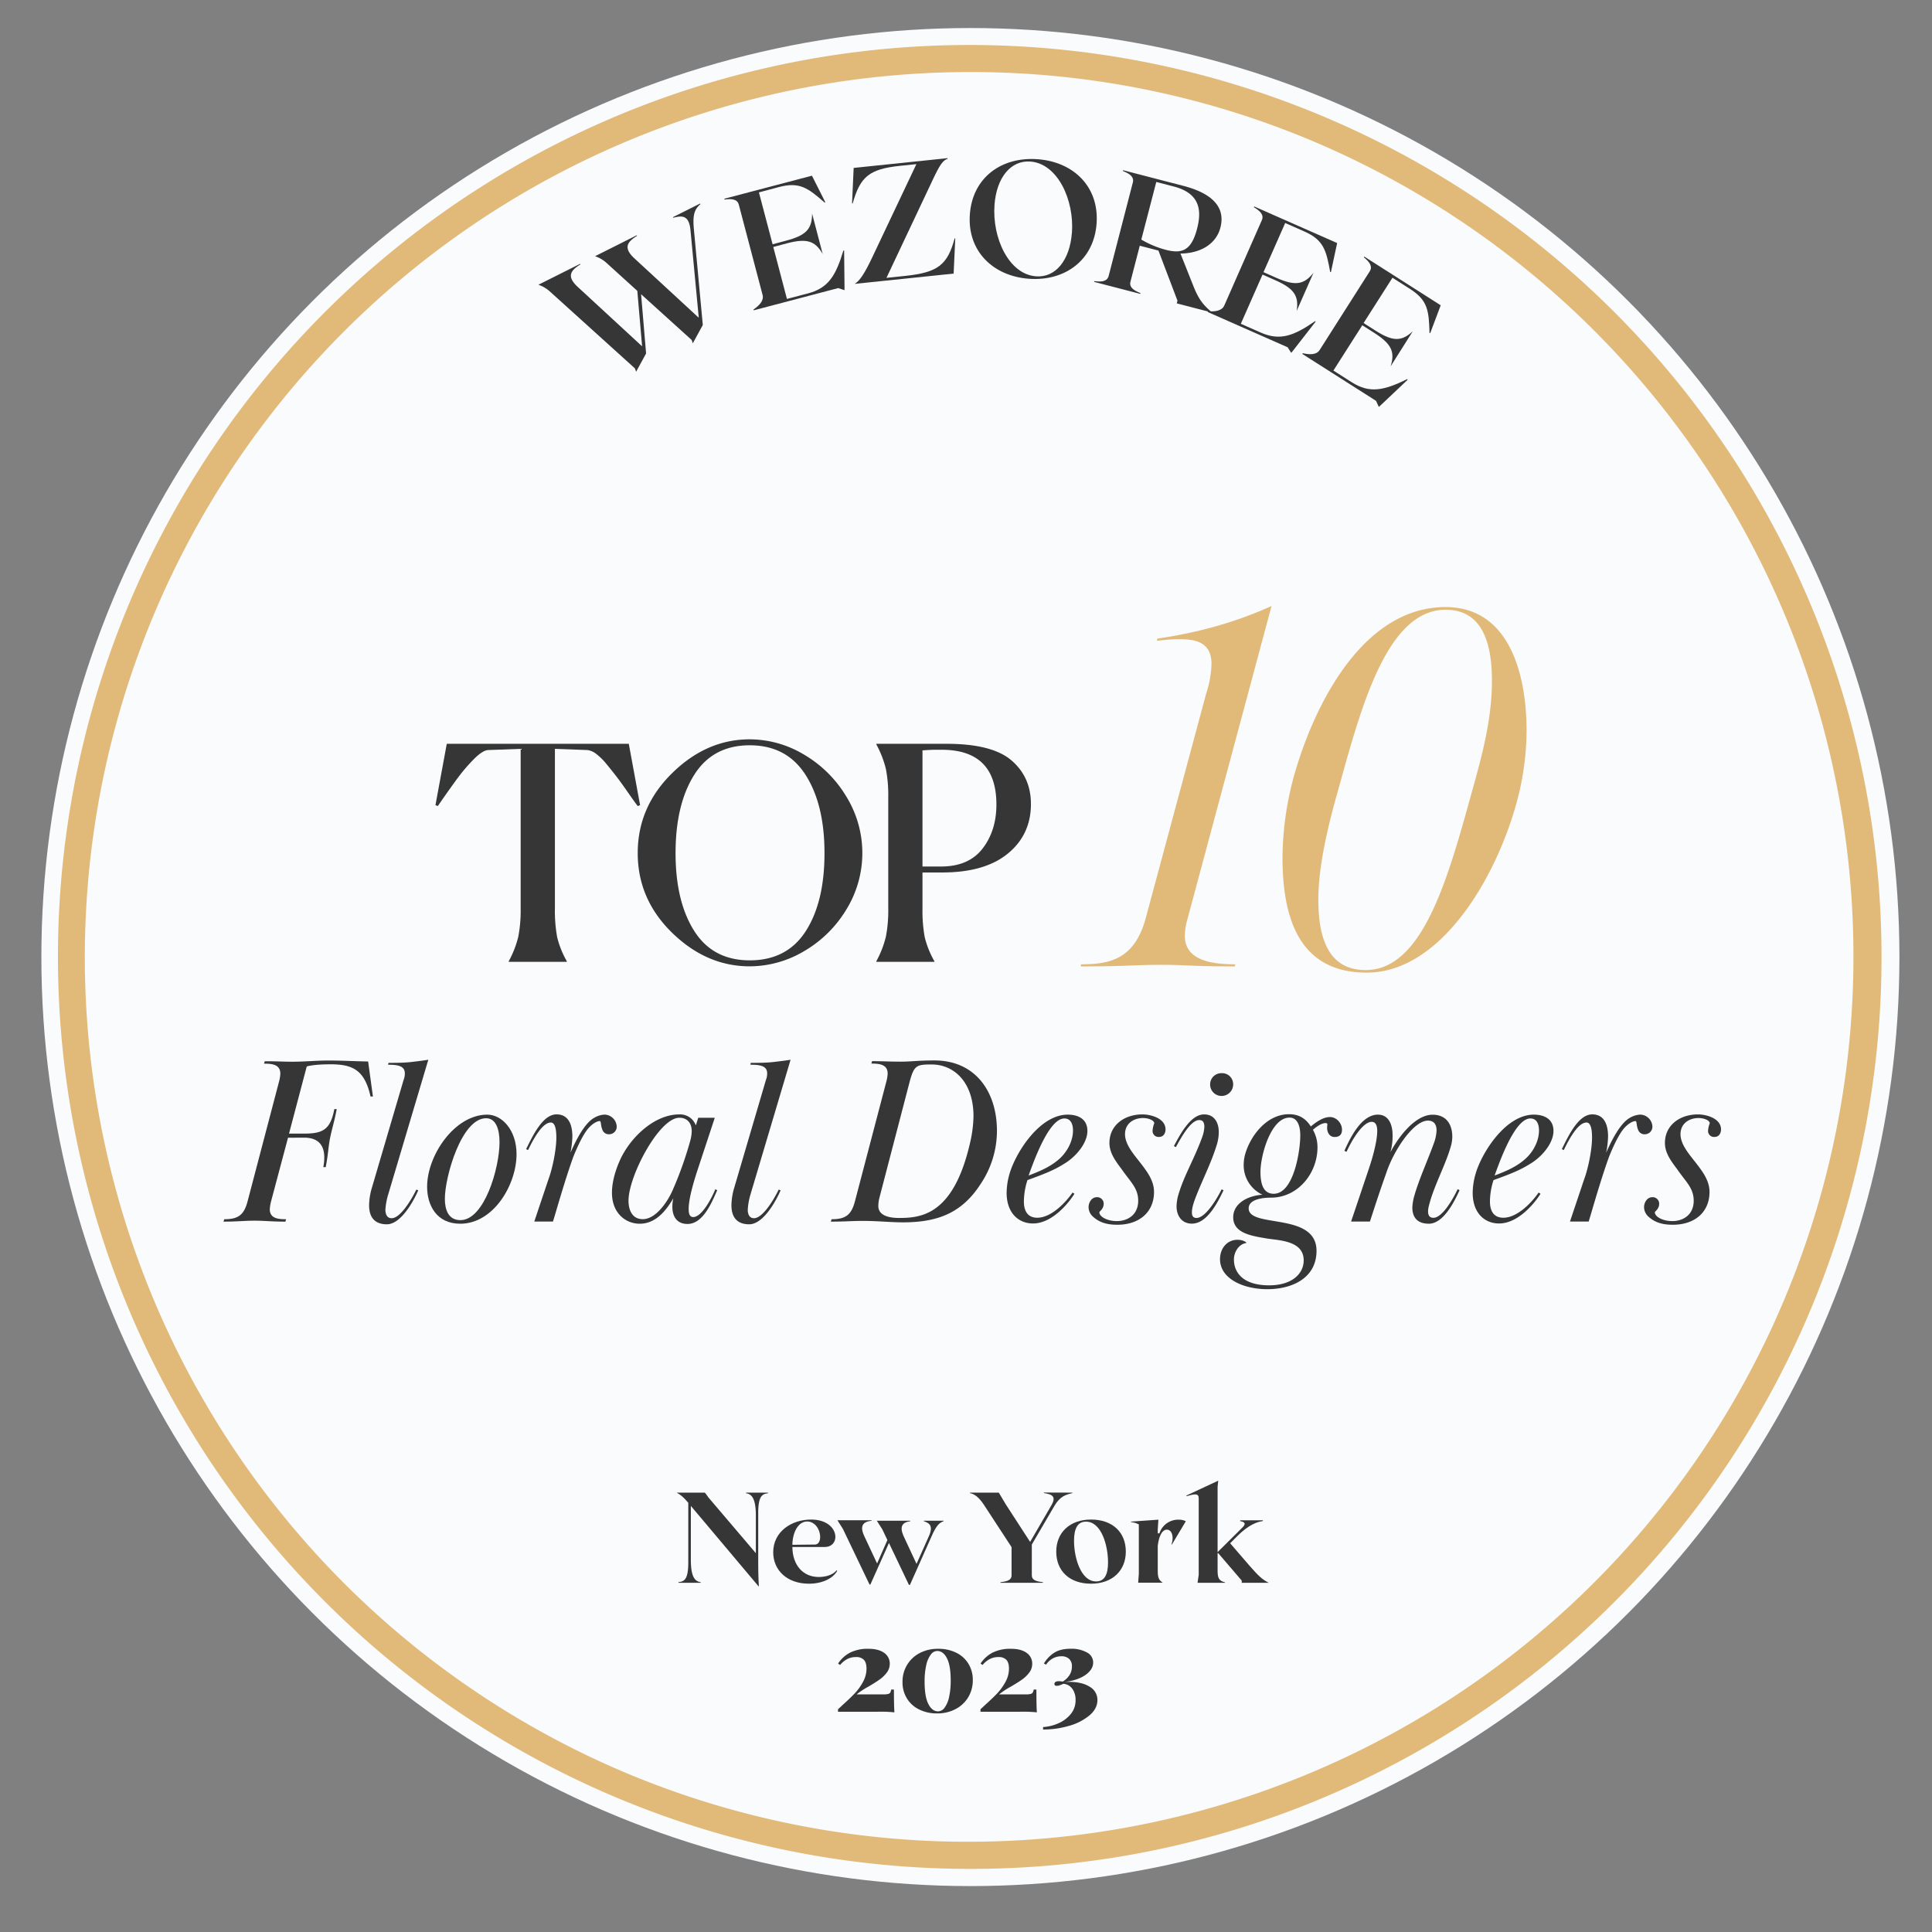 <svg id="Layer_1" data-name="Layer 1" xmlns="http://www.w3.org/2000/svg" viewBox="0 0 1080 1080"><rect x="0" y="0" width="1080" height="1080" fill="#808080" stroke="none"/><defs><style>.cls-1{fill:#fafbfc;}.cls-2{fill:#353635;}.cls-3{fill:#e1ba79;}</style></defs><circle class="cls-1" cx="542.46" cy="535" r="519.33"/><path class="cls-2" d="M429.32,834.39v.36c-2.95.36-5.47,1.15-5.47,10.94v27.15c0,7.49.22,11.23.36,13.83l-.14.14-37.88-45v30.24c0,9.79,2.52,12,5.47,12.38v.36H379.28v-.36c3-.36,5.47-1.15,5.47-10.94V840.08c-2.45-2.88-4.25-4.54-6.55-5.69H394a22.64,22.64,0,0,1,1.87,2.52l26.65,31.32v-21.1c0-9.79-2.52-12-5.48-12.38v-.36Z"/><path class="cls-2" d="M468,878.1c-2.16,4-8,7.2-15.77,7.2-12.39,0-20-7.64-20-17.57,0-11.6,10.3-18.29,21.17-18.29,15.91,0,17,15.33,7.63,15.33H442.93c.14,10.45,6.19,16.78,14.76,16.78,3.24,0,7.7-.86,9.94-3.74Zm-25.06-14.55,12.6-.14c5.18-.07,3.38-12.89-4.39-12.89C446.82,850.52,443.14,855.49,442.93,863.55Z"/><path class="cls-2" d="M527.46,850.09v.28c-2.31.87-4,2.24-6.7,8.43l-12.09,27.14h-.58l-11.16-23.4-10.37,23.19h-.5l-14.84-31-3.09-4.9h19.08v.29c-4,.43-7,2.16-4.18,8.35L490.3,874l5.76-13.1-2.8-5.91-3.1-4.89h18.72v.28c-3.6.44-6.55,2.16-3.74,8.36l7.2,15.48,6.91-15.48c2.81-6.2-.22-7.49-2.81-8.36v-.28Z"/><path class="cls-2" d="M599.46,834.39v.29c-4,.86-7,2-10,7.05l-12.67,21.68v17.28c0,2.59,2.52,3.38,6.19,3.74v.36H559.28v-.36c3.67-.36,6.19-1.15,6.19-3.74V864.85l-15.62-23.91c-2.81-4.17-5.26-5.83-7.64-6.26v-.29h16.13l3.89,6.55,13.61,21,11.81-20.31c3-5.11.58-6.26-4.11-7v-.29Z"/><path class="cls-2" d="M629.34,867.37c0,10.58-7.49,17.93-19.44,17.93s-19.45-7.06-19.45-17.93c0-10.59,7.49-17.93,19.45-17.93S629.34,856.49,629.34,867.37Zm-9.94,6c0-9.51-3.74-22.76-12.31-22.76-4.9,0-6.7,4.11-6.7,10.8,0,9.36,3.82,22.61,12.31,22.61C617.6,884.07,619.4,879.9,619.4,873.42Z"/><path class="cls-2" d="M662.89,850.37l-7.78,13h-.29c1.52-4,.36-8.28-2.52-8.28s-4.53,4.17-5.11,9.07v13.9c0,3.88.65,5.25,2.81,6.69H636.25l.36-5V852.17a11.32,11.32,0,0,0-4.4-1.29v-.29l15.34-1.08-.36,5.33v2.3h.94a11,11,0,0,1,10.73-7.63A8.76,8.76,0,0,1,662.89,850.37Z"/><path class="cls-2" d="M694.14,884.79v-1.22L681,868.23h-.36v9.58c0,3.89.5,5.9,4.1,6.7v.28H669.44l.65-4.46V837.56c0-2.88-2.16-2.52-6.85-1.16V836L681,827.69l-.36,3.46v36.51l14-13.9c1.37-1.37,2.09-2.88-1.44-3.46l.15-.43h12.67l-.15.43c-3,.36-7.92,2.09-14.11,8.28l-4.1,4.11,10.87,12.6c5,5.69,7,7.63,10.73,9.5Z"/><path class="cls-2" d="M494.21,923.93a7.21,7.21,0,0,1,3.17,6.21,7.93,7.93,0,0,1-1.66,4.85,18,18,0,0,1-4,3.87c-1.54,1.1-3.59,2.39-6.14,3.89a45.08,45.08,0,0,0-6.73,4.43h14.92a11,11,0,0,0,2.67-.24,1.87,1.87,0,0,0,1.23-.79,5.38,5.38,0,0,0,.52-1.68h1.52q0,9,.27,12.74a75.68,75.68,0,0,0-9.84-.33H468.45V955.5l2.91-2.71q3.76-3.37,6.4-6.14a30.58,30.58,0,0,0,4.62-6.38,15.2,15.2,0,0,0,2-7.49c0-2.25-.49-3.88-1.46-4.92a5.79,5.79,0,0,0-4.42-1.55,10.26,10.26,0,0,0-4.89,1.12,13.66,13.66,0,0,0-4,3.3l-1.12-.79a18,18,0,0,1,6.63-6.07,21.83,21.83,0,0,1,10.4-2.18C489.21,921.69,492.09,922.43,494.21,923.93Z"/><path class="cls-2" d="M534.52,923.87a16.23,16.23,0,0,1,6.83,6.17,17.16,17.16,0,0,1,2.45,9.15,18.25,18.25,0,0,1-2.51,9.5,17.77,17.77,0,0,1-7.07,6.67,21.68,21.68,0,0,1-10.43,2.45,22.1,22.1,0,0,1-9.94-2.18,16.47,16.47,0,0,1-6.87-6.18,17.11,17.11,0,0,1-2.47-9.21A18.07,18.07,0,0,1,507,930.8a17.8,17.8,0,0,1,7-6.67,21.65,21.65,0,0,1,10.47-2.44A22.11,22.11,0,0,1,534.52,923.87ZM520.26,925a15.1,15.1,0,0,0-2.51,5.94,40.7,40.7,0,0,0-.89,9.14q0,8.38,2.11,12.48t5.41,4.1a4.62,4.62,0,0,0,3.67-2.08,15.39,15.39,0,0,0,2.51-6,41.8,41.8,0,0,0,.89-9.18q0-8.39-2.11-12.44t-5.42-4.06A4.6,4.6,0,0,0,520.26,925Z"/><path class="cls-2" d="M573.84,923.93a7.18,7.18,0,0,1,3.17,6.21,7.92,7.92,0,0,1-1.65,4.85,18,18,0,0,1-4,3.87c-1.54,1.1-3.59,2.39-6.14,3.89a45.3,45.3,0,0,0-6.74,4.43h14.93a11,11,0,0,0,2.67-.24,1.82,1.82,0,0,0,1.22-.79,5.1,5.1,0,0,0,.53-1.68h1.52q0,9,.26,12.74a75.46,75.46,0,0,0-9.84-.33H548.09V955.5l2.9-2.71q3.76-3.37,6.41-6.14a30.58,30.58,0,0,0,4.62-6.38,15.29,15.29,0,0,0,2-7.49c0-2.25-.48-3.88-1.45-4.92a5.79,5.79,0,0,0-4.42-1.55,10.26,10.26,0,0,0-4.89,1.12,13.66,13.66,0,0,0-4,3.3l-1.12-.79a18,18,0,0,1,6.63-6.07,21.83,21.83,0,0,1,10.4-2.18C568.85,921.69,571.73,922.43,573.84,923.93Z"/><path class="cls-2" d="M607.59,923.73a6.28,6.28,0,0,1,3.5,5.62q0,3.82-4.13,6.83t-11.66,4.06c.53,0,1.3-.06,2.32-.06q7.26,0,11.55,2.74a8.42,8.42,0,0,1,4.29,7.43q0,4.81-4.49,8.61a31.07,31.07,0,0,1-11.55,5.85,51.43,51.43,0,0,1-14.33,2v-1.38a24.6,24.6,0,0,0,8.35-2,18.42,18.42,0,0,0,7-5.12,12,12,0,0,0,2.81-8A10.37,10.37,0,0,0,599.4,944a6.66,6.66,0,0,0-5-2.74c-.88.39-1.58.68-2.08.86a4.85,4.85,0,0,1-1.55.26,1.76,1.76,0,0,1-1-.23.94.94,0,0,1-.33-.83,1.22,1.22,0,0,1,.66-1.15,3.56,3.56,0,0,1,1.71-.36q.66,0,1.26.06l1.06.13q5.07-3.3,5.08-8.38a5.59,5.59,0,0,0-1.55-4.29,6.19,6.19,0,0,0-4.39-1.46,9.78,9.78,0,0,0-4.79,1.22,10.73,10.73,0,0,0-3.73,3.47l-1.19-.66a18,18,0,0,1,5.74-6c2.34-1.5,5.44-2.24,9.32-2.24A17.68,17.68,0,0,1,607.59,923.73Z"/><path class="cls-2" d="M391.35,113.79l.17.33c-3,2.72-4.45,5.32-3.65,13.89l5,53.67-5.59,10.23-.62-1.85-28.29-25.59,2.8,33.12-5.59,10.23-.62-1.86-47.56-43a18,18,0,0,0-6.43-3.78l23.3-11.69.17.33c-5.52,3.38-7.87,6.72-1.39,12.65l35.89,33.12-2.68-31L339.07,147a18,18,0,0,0-6.43-3.78l23.3-11.7.17.33c-5.52,3.39-7.86,6.73-1.39,12.65l35.89,33.12L386,128.83c-.79-8.56-4.54-8.43-9.65-7.11l-.16-.33Z"/><path class="cls-2" d="M471.87,140.07l.22,20.05v2.09l-3.55-1.16-47.22,12.42-.12-.44c3.3-2.3,5.93-5,5.08-8.2L413,114.4c-.85-3.21-4.22-3.37-8-2.85l-.12-.45,49-12.89L461.33,113l-.31.27c-9.4-8.2-14-11.74-25.54-8.72l-11.23,3,7.64,29,7.49-2c11.05-2.91,14.6-6.42,14.58-15.18L459.89,142c-4.27-7.54-9.09-8.85-20.14-5.94l-7.48,2,7.64,29.05,11.76-3.1c11.5-3,15.63-10.11,19.8-24Z"/><path class="cls-2" d="M521.28,100.78l-25.74,54.54,10.26-1.07c18.6-1.93,23.81-6.17,27.84-20.95l.36,0-.92,19.64-55.35,5.75c2.72-1.49,5.61-5.77,10-15.12l24.54-51.82-9.08.94c-17.32,1.8-22.33,6.12-26.53,21l-.36,0,.9-19.82,52.51-5.46,0,.37C527.06,89.62,525.29,92.21,521.28,100.78Z"/><path class="cls-2" d="M613,125c-1.53,20.67-17.91,32.3-37.84,30.83s-34.53-15.39-33-36.06S560,87.51,580.06,89,614.49,104.37,613,125Zm-13.78,5.08c1.35-18.29-8-38.65-23.2-39.77-11-.82-19,9-20.09,24.29-1.35,18.37,8,38.74,23.21,39.86C590.13,155.32,598.07,145.37,599.19,130.12Z"/><path class="cls-2" d="M677.15,174.32l-.07.27-19.26-5,.39-1.52-10.64-28-10.43-2.71-5.2,20.07c-.84,3.21,2,5,5.57,6.39l-.12.45-25.77-6.69.12-.44c3.77.5,7.15.33,8-2.88L633.27,102c.83-3.21-2-5-5.57-6.39l.11-.45,33.62,8.72c16,4.14,23.78,11.78,20.78,23.38-2.31,8.91-10.76,14.34-22.32,14.48l7,17.6C670.23,168,673.11,170.8,677.15,174.32ZM638,133.92a53.5,53.5,0,0,0,13.65,5.72c9,2.34,14.32.58,17.53-11.82,2.45-9.45,2.23-19.6-13-23.55l-9.81-2.55Z"/><path class="cls-2" d="M735.44,179.8l-12.31,15.82-1.33,1.63-2-3.12-44.68-19.71.18-.42c4,.26,7.75-.21,9.09-3.24l21-47.71c1.34-3-1.2-5.27-4.47-7.21l.19-.42,46.36,20.45L744,152.08l-.41,0c-2.24-12.27-3.67-17.93-14.54-22.73l-10.62-4.69-12.13,27.49,7.09,3.12c10.45,4.61,15.41,4.08,20.86-2.78l-9.41,21.33c1.36-8.57-1.6-12.59-12-17.2l-7.08-3.12L693.63,181l11.13,4.9c10.87,4.8,18.52,1.83,30.42-6.41Z"/><path class="cls-2" d="M786.89,212.29l-14.57,13.77-1.55,1.41-1.55-3.39L728,197.84l.25-.39c3.93.86,7.69,1,9.47-1.83l28-44c1.78-2.8-.39-5.38-3.33-7.8l.25-.39,42.72,27.23-5.84,15.51-.41,0c-.36-12.47-.91-18.28-10.93-24.67l-9.79-6.24-16.14,25.32,6.52,4.16c9.64,6.14,14.63,6.37,21,.41L777.36,204.8c2.64-8.26.33-12.68-9.31-18.82l-6.52-4.16-16.15,25.32,10.26,6.54c10,6.39,18,4.61,31-1.74Z"/><path class="cls-3" d="M541.94,1044.72A509.85,509.85,0,0,1,343.53,65.34a509.85,509.85,0,0,1,396.82,939.32A506.4,506.4,0,0,1,541.94,1044.72Zm0-1004.44A494.86,494.86,0,0,0,349.37,990.85,494.85,494.85,0,0,0,734.5,79.16,491.49,491.49,0,0,0,541.94,40.28Z"/><path class="cls-2" d="M316.86,537.68H284.39v-.34a57.14,57.14,0,0,0,5.33-13.65,78.24,78.24,0,0,0,1.33-16.15V418.62l-18.15.66q-3.16.17-8.08,5.16a97,97,0,0,0-8.74,10.16q-3.82,5.16-9.16,12.82c-1,1.45-1.72,2.5-2.16,3.17l-1.34-.5,6.33-34.3H351.5l6.32,34.3-1.33.5q-1.67-2.16-5.49-7.66t-6.25-8.66q-2.42-3.16-5.66-7.08a33.86,33.86,0,0,0-5.91-5.83,10,10,0,0,0-4.83-2.08l-18.15-.66v88.92a82.5,82.5,0,0,0,1.25,16.32,51.67,51.67,0,0,0,5.41,13.48Z"/><path class="cls-2" d="M419.1,540.18q-24.14,0-43.37-18.74T356.49,476.9q0-25.81,19.24-44.71t43.37-18.9a59.15,59.15,0,0,1,30.14,8.41,67.14,67.14,0,0,1,23.65,23.23,60.23,60.23,0,0,1,0,63.86,66.73,66.73,0,0,1-23.65,23.06A59.65,59.65,0,0,1,419.1,540.18Zm0-3.34q20.82,0,31.31-16.31T460.9,476.9q0-27.15-10.57-43.71T419.1,416.62q-20.64,0-31.05,16.57T377.64,476.9q0,27,10.41,43.46T419.1,536.84Z"/><path class="cls-2" d="M489.88,537.34a57.07,57.07,0,0,0,5.32-13.65,77.44,77.44,0,0,0,1.34-16.15V445.92a77.51,77.51,0,0,0-1.34-16.15,57.39,57.39,0,0,0-5.32-13.65v-.33h39.29q25.49,0,36.3,9.32t10.83,24.31q0,17.16-12.91,27.73t-36.71,10.57h-11v19.82a82.63,82.63,0,0,0,1.24,16.32,52.1,52.1,0,0,0,5.42,13.48v.34H489.88Zm36.46-118.22H522q-1,0-6.32.33v64.94H526q15.48,0,23.23-10T557,449.75Q557,419.12,526.34,419.12Z"/><path class="cls-3" d="M647,357c23.52-3.53,43.51-9.12,63.8-18.23l-47,175a36.35,36.35,0,0,0-1.47,9.41c0,14.41,16.76,15.88,28.22,15.88l-.29,1.17c-24.41,0-27-.88-40.87-.88-15.88,0-18.53.88-45.29.88l.3-1.17c16.17,0,30-2.94,36.17-26.17L674.29,387.6a57.25,57.25,0,0,0,2.94-16.47c0-13.23-10.58-13.82-18.82-13.82-3.82,0-8.52.59-11.76.88Z"/><path class="cls-3" d="M853.37,408.77a155.9,155.9,0,0,1-3.83,32.94c-10,43.52-42,102-85.56,102-38.53,0-47.05-31.76-47.05-64.4a176.5,176.5,0,0,1,7.35-48.81c11.76-39.4,38.81-91.15,83.8-91.15C843.08,339.38,853.37,375.54,853.37,408.77ZM834,380.54c0-23.52-6.76-39.69-25.88-39.69-32.64,0-47.05,53.81-59.69,99.39-4.7,16.46-11.47,41.75-11.47,62.63,0,22,5.88,39.4,26.47,39.4,31.46,0,45.57-49.69,58.81-97.62C828.08,423.77,834,402.89,834,380.54Z"/><path class="cls-2" d="M161,636l-9.38,35.24a23.21,23.21,0,0,0-.81,4.69c0,5.23,4.69,5.63,9.12,5.63l-.4,1.34c-8.31,0-11.4-.53-17.16-.53s-9.51.53-17.42.53l.4-1.34c7.91,0,11.12-2.41,13.13-10.32l17.43-66.34a21.53,21.53,0,0,0,.8-4.69c0-5.22-4.69-5.62-9.11-5.62l.4-1.35c7.1,0,10.59.27,15.41.27,6.84,0,13.4-.67,20-.67,8,0,14.34.4,22.38.54l2.68,19.57h-1.34c-3.21-14.34-9.51-18-22.11-18-4.69,0-10.19.27-13.54,1.2l-9.91,37.53h8.71c10.18,0,14.47-2.28,16.61-13.67h1.34c-1.47,7.64-2.68,11-3.75,16.35-1.07,5.63-.94,8.58-2.41,16.08h-1.34a27.32,27.32,0,0,0,.54-5.49c0-6-2.68-11-11.26-11Z"/><path class="cls-2" d="M217.19,594.14c4.15,0,7.9,0,12.06-.4,3.35-.4,7-.8,10.18-1.34l-22.38,75.18a37.15,37.15,0,0,0-1.61,8.72c0,2,.67,4.69,3.49,4.69,4.82,0,11-10.19,13.8-16l1.07.4c-1.74,4.16-9.11,19-17.55,19-7.51,0-9.92-4.82-9.92-10.59a35.75,35.75,0,0,1,1.61-10l17.69-60.17a9.24,9.24,0,0,0,.67-3.62c0-4.29-4.16-4.82-9.38-4.82Z"/><path class="cls-2" d="M288.75,645.2c0,16.89-12.73,38.87-31.49,38.87-13.4,0-18.5-10.59-18.5-20.64,0-17.69,15.42-40.34,33.64-40.34C280.58,623.09,288.75,631.67,288.75,645.2Zm-40.07,24.93c0,6,1.88,11.93,8.71,11.93,13.4,0,21.85-29.22,21.85-43.56,0-7.5-2.15-13.4-7.51-13.4C257.93,625.1,248.68,657.93,248.68,670.13Z"/><path class="cls-2" d="M327.75,632.2c-2.95,4.16-5.9,11-7.37,14.75-3.62,10.18-6.7,20.5-10.05,31.89l-1.21,4H298.67l7.91-23.58c2.14-5.63,4.42-16.35,4.42-23.32,0-3.09-.27-8.45-3.08-8.45-4.43,0-9.12,7.91-12.73,15.42l-1.08-.54c3.89-7.91,9.38-19.43,17-19.43,7,0,8.85,6.3,8.85,12.33a53.38,53.38,0,0,1-1.07,9.11c2.54-5.76,7.5-16.22,13.13-19.43a12.59,12.59,0,0,1,5.9-1.88,7,7,0,0,1,6.83,6.7,4.23,4.23,0,0,1-4.29,4.29,3.69,3.69,0,0,1-3.62-2.28c-1.2-2.68-.67-5.09-1.6-5.09C333.51,626.71,330.3,628.59,327.75,632.2Z"/><path class="cls-2" d="M400.93,665.31c-3.22,7.37-8.05,18.89-16.62,18.89-6.3,0-8.45-4.69-8.45-9.51a19.88,19.88,0,0,1,.54-4.83c-3.22,5.36-9,14.21-18.76,14.21-8,0-15.55-6-15.55-17.29,0-4.82,1.21-10.59,4-17.15,5.36-12.87,19.17-26.67,33.64-26.67a9.35,9.35,0,0,1,9.25,6.16l1.34-4.29h9.25L389.4,655.66c-2.68,8.44-4.42,15.54-4.42,20,0,1.6,0,4.69,2.54,4.69,4.69,0,10.19-10.19,12.33-15.55Zm-21.18-40.48c-11.26,0-28.41,32.57-28.41,46.37,0,4.69,1.74,10.32,8,10.32,7.24,0,13.8-9.65,16.62-16.08a205.12,205.12,0,0,0,9.78-27.34,23.26,23.26,0,0,0,.94-5.63C386.72,627.78,384.17,624.83,379.75,624.83Z"/><path class="cls-2" d="M419.69,594.14c4.15,0,7.91,0,12.06-.4,3.35-.4,7-.8,10.19-1.34l-22.38,75.18A37.15,37.15,0,0,0,418,676.3c0,2,.67,4.69,3.48,4.69,4.83,0,11-10.19,13.81-16l1.07.4c-1.74,4.16-9.12,19-17.56,19-7.5,0-9.92-4.82-9.92-10.59a35.75,35.75,0,0,1,1.61-10l17.69-60.17a9.24,9.24,0,0,0,.67-3.62c0-4.29-4.15-4.82-9.38-4.82Z"/><path class="cls-2" d="M495.41,604.86a21.53,21.53,0,0,0,.8-4.69c0-5.22-4.69-5.62-9.11-5.62l.4-1.35c6.44,0,9.92.27,15.95.27s9.38-.67,19-.67c22.52,0,34.85,17.16,34.85,39.4A53.39,53.39,0,0,1,548.08,662c-10.32,15.94-23.72,21.3-43.29,21.3-7.1,0-14.07-.8-22.11-.8-7.37,0-9.65.4-18.23.4l.4-1.34c7.91,0,11.13-2.41,13.14-10.32Zm-3.75,64.47a19.45,19.45,0,0,0-.67,4.82c0,5.63,6.56,6.7,11.52,6.7,12.47,0,30.56-1.61,39.81-42.21A70.76,70.76,0,0,0,544.19,624c0-19.3-11.12-28.95-23.32-28.95-8.57,0-9.91.4-12.46,10Z"/><path class="cls-2" d="M596.86,623.09c5.63,0,11,2.28,11,9.11,0,7.11-6.83,14.75-13,18.36-5.89,3.76-11.93,6-20.5,9.12a39.62,39.62,0,0,0-2,11.92c0,4.83,1.74,9.12,7.5,9.12,7.78,0,15.82-8.45,19.7-14.07l1.07.67c-3.61,5.76-12.73,16.61-23.18,16.61-8,0-14.74-5.76-14.74-17.15a39.35,39.35,0,0,1,1.74-11C568.05,643.86,581.32,623.09,596.86,623.09Zm-5.36,25.33c4.69-3.89,8.31-10.19,8.31-16.48,0-3-.94-6.71-4.82-6.71-8.71,0-17.16,24.13-20,31.9C580.91,654.85,586.54,652.57,591.5,648.42Z"/><path class="cls-2" d="M624.34,682.6c6,0,11.92-3.49,11.92-11.4,0-7.1-4.42-10.58-9.11-17.42l-.8-1.07c-3.09-4.16-6.17-8.45-6.17-13.81,0-9.64,8-15.94,18.5-15.94,4.29,0,12.86,2,12.86,8.44,0,1.61-.8,4.15-3.62,4.15a3.3,3.3,0,0,1-3.61-3.61,13.1,13.1,0,0,1,.93-4c0-1.61-3.08-2.95-6.3-2.95-5.22,0-10.05,3.08-10.05,9s5.1,11.52,8.71,16.21,7.51,9.79,7.51,16.08c0,11.26-8.18,18.36-20.51,18.36-5.49,0-9.91-1.07-13.8-4.69a7.15,7.15,0,0,1-2.28-5.09c0-2.55,1.61-5.63,4.69-5.63a3.64,3.64,0,0,1,3.76,3.62c0,3.08-2.42,4.29-2.42,4.83C614.55,680.18,619,682.6,624.34,682.6Z"/><path class="cls-2" d="M656.23,640.65c3.62-6.84,9.39-17.69,16.89-17.69,6,0,8.18,5,8.18,9.78a24.12,24.12,0,0,1-1.34,7.91c-2.82,9.11-7.38,18.09-11,27.2-1.21,3.08-2.68,6.84-2.68,9.92,0,2,.8,3.08,2.54,3.08,5,0,11.26-10.32,14.07-16l1.08.54c-3.09,6.3-9,18.63-17.69,18.63-5.9,0-8.58-4.69-8.58-9.65a25.48,25.48,0,0,1,1.2-7.1c3.22-10.59,8.72-19.44,13.14-31.63a19.31,19.31,0,0,0,1.2-5.76c0-2.55-.93-3.76-2.81-3.76-4.82,0-9.92,9.38-13.13,15.15Zm33.11-34.45a6.46,6.46,0,0,1-6.57,6.44,6.38,6.38,0,0,1-6.3-6.3,6.27,6.27,0,0,1,6.43-6.43A6.16,6.16,0,0,1,689.34,606.2Z"/><path class="cls-2" d="M743.48,624.43c3.75,0,6.7,3.62,6.7,7,0,2.81-1.34,4.15-4.15,4.15s-4.16-2.54-4.16-5.09c0-.94.14-1.74.14-2.14s-.67-.54-1.08-.54c-2,0-4.69,1.74-7,3.75a19.72,19.72,0,0,1,2.55,9.79c0,14.61-11,28.14-26,28.14-4.42,0-12.46.8-12.46,6,0,11.26,37.92,1.88,37.92,23.72,0,15.28-13.67,21.45-27.47,21.45S682,714.63,682,703.9c0-6,3.88-10.85,9.78-10.85,2.14,0,4.15.67,5.09,1.74-4.69.67-7.1,5.49-7.1,9.25,0,7.1,4.82,14.47,19.7,14.47,12.86,0,19.3-6.57,19.3-13.94,0-10.85-13.14-11.12-20.24-12.19-9-1.48-19.16-3-19.16-11.93,0-7.24,7.23-11.93,16.35-12.6A18.14,18.14,0,0,1,695.23,651a23.36,23.36,0,0,1,.67-5.23c2.82-10.59,12.06-22.92,24.66-22.92,5.9,0,9.52,2.68,12.2,6.84C735.84,627.11,739.73,624.43,743.48,624.43Zm-38.87,30.69c0,5.9,1.21,12.2,7.38,12.2,11.25,0,14.87-24,14.87-32.57,0-4.56-1.2-10-6-10C710.51,624.7,704.61,645.74,704.61,655.12Z"/><path class="cls-2" d="M766.8,627.11c-4.83,0-10.86,9.65-14.07,16.75l-1.21-.53c3.48-7.78,9.65-20.24,18.76-20.24,6.17,0,8.18,5.9,8.18,11.39a34,34,0,0,1-1.21,9.65c3.62-7.1,13.27-21,23.59-21,7.5,0,11,5.23,11,12.33a19.79,19.79,0,0,1-.94,5.76c-2.81,9.65-8.18,19.57-11.26,29.62-.53,2-1.34,4.29-1.34,6.3,0,1.61.4,3.62,3,3.62,4.83,0,10.72-10.05,13.54-16l1.07.54c-2.82,6.29-9,18.76-17.16,18.76-6.29,0-9.24-3.35-9.24-9.11a28.34,28.34,0,0,1,1.2-6.84c2.68-9.25,7.37-19.43,11-29.48a23.87,23.87,0,0,0,1.34-6.7c0-2.82-1.07-5.5-4.82-5.5-8,0-18.9,16.22-23.19,28.95-4.29,12.19-5.22,15.14-9.24,27.47H755.27l9.92-29.48c2.55-7.51,4.69-16,4.69-21.18C769.88,630.46,769.61,627.11,766.8,627.11Z"/><path class="cls-2" d="M857.4,623.09c5.62,0,11,2.28,11,9.11,0,7.11-6.83,14.75-13,18.36-5.9,3.76-11.93,6-20.51,9.12a39.62,39.62,0,0,0-2,11.92c0,4.83,1.74,9.12,7.51,9.12,7.77,0,15.81-8.45,19.7-14.07l1.07.67c-3.62,5.76-12.73,16.61-23.19,16.61-8,0-14.74-5.76-14.74-17.15a39.72,39.72,0,0,1,1.74-11C828.58,643.86,841.85,623.09,857.4,623.09ZM852,648.42c4.7-3.89,8.31-10.19,8.31-16.48,0-3-.93-6.71-4.82-6.71-8.71,0-17.16,24.13-20,31.9C841.45,654.85,847.08,652.57,852,648.42Z"/><path class="cls-2" d="M906.71,632.2c-2.94,4.16-5.89,11-7.37,14.75-3.62,10.18-6.7,20.5-10.05,31.89l-1.2,4H877.63l7.91-23.58c2.14-5.63,4.42-16.35,4.42-23.32,0-3.09-.27-8.45-3.08-8.45-4.42,0-9.11,7.91-12.73,15.42l-1.07-.54c3.88-7.91,9.38-19.43,17-19.43,7,0,8.84,6.3,8.84,12.33a52.39,52.39,0,0,1-1.07,9.11c2.55-5.76,7.5-16.22,13.13-19.43a12.59,12.59,0,0,1,5.9-1.88,7,7,0,0,1,6.83,6.7,4.23,4.23,0,0,1-4.28,4.29,3.68,3.68,0,0,1-3.62-2.28c-1.21-2.68-.67-5.09-1.61-5.09C912.48,626.71,909.26,628.59,906.71,632.2Z"/><path class="cls-2" d="M934.86,682.6c6,0,11.93-3.49,11.93-11.4,0-7.1-4.43-10.58-9.12-17.42l-.8-1.07c-3.08-4.16-6.17-8.45-6.17-13.81,0-9.64,8-15.94,18.5-15.94,4.29,0,12.86,2,12.86,8.44,0,1.61-.8,4.15-3.61,4.15a3.3,3.3,0,0,1-3.62-3.61,13,13,0,0,1,.94-4c0-1.61-3.09-2.95-6.3-2.95-5.23,0-10.06,3.08-10.06,9s5.1,11.52,8.72,16.21,7.5,9.79,7.5,16.08c0,11.26-8.17,18.36-20.5,18.36-5.5,0-9.92-1.07-13.81-4.69a7.15,7.15,0,0,1-2.28-5.09c0-2.55,1.61-5.63,4.69-5.63a3.64,3.64,0,0,1,3.76,3.62c0,3.08-2.42,4.29-2.42,4.83C925.07,680.18,929.5,682.6,934.86,682.6Z"/></svg>